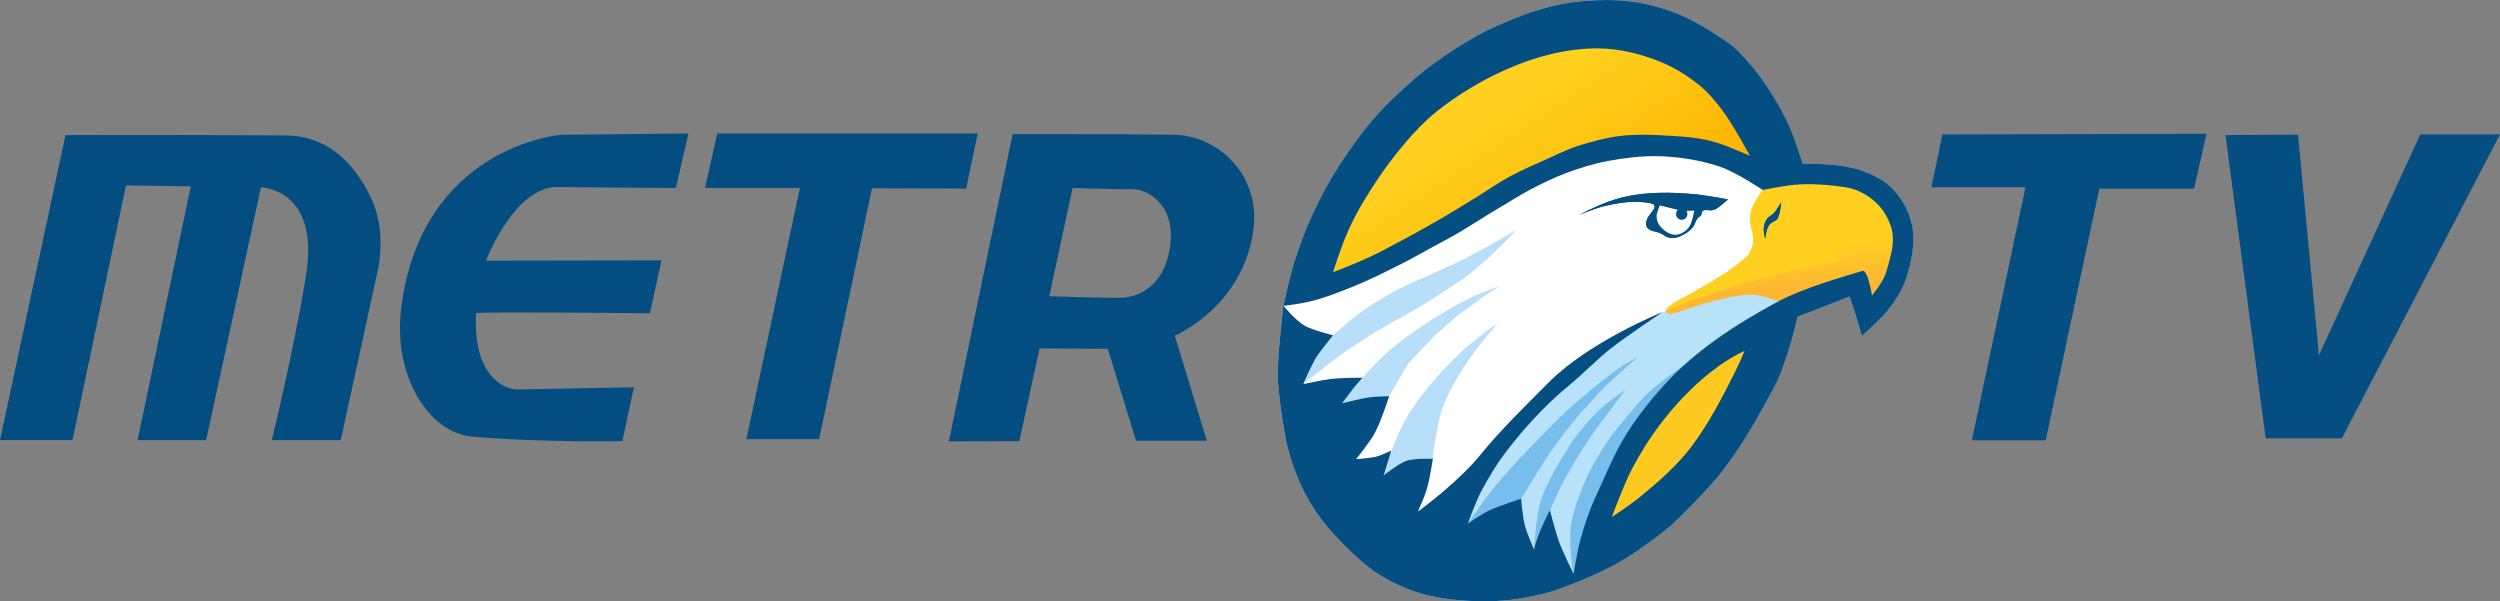 <?xml version="1.0" encoding="UTF-8" standalone="no"?>
<!-- Created with Inkscape (http://www.inkscape.org/) -->

<svg
   xmlns:dc="http://purl.org/dc/elements/1.1/"
   xmlns:cc="http://creativecommons.org/ns#"
   xmlns:rdf="http://www.w3.org/1999/02/22-rdf-syntax-ns#"
   xmlns:svg="http://www.w3.org/2000/svg"
   xmlns="http://www.w3.org/2000/svg"
   xmlns:xlink="http://www.w3.org/1999/xlink"
   xmlns:sodipodi="http://sodipodi.sourceforge.net/DTD/sodipodi-0.dtd"
   xmlns:inkscape="http://www.inkscape.org/namespaces/inkscape"
   id="svg5925"
   height="240.519"
   width="1000"
   version="1.1"
   inkscape:version="0.92.3 (2405546, 2018-03-11)"
   sodipodi:docname="MetroTV_2010.svg">
  <rect width="100%" height="100%" fill="#808080" stroke="none"/>
  <sodipodi:namedview
     pagecolor="#ffffff"
     bordercolor="#666666"
     borderopacity="1"
     objecttolerance="10"
     gridtolerance="10"
     guidetolerance="10"
     inkscape:pageopacity="0"
     inkscape:pageshadow="2"
     inkscape:window-width="1366"
     inkscape:window-height="705"
     id="namedview3045"
     showgrid="false"
     inkscape:zoom="0.25"
     inkscape:cx="1500.6971"
     inkscape:cy="470.4365"
     inkscape:window-x="-8"
     inkscape:window-y="-8"
     inkscape:window-maximized="1"
     inkscape:current-layer="svg5925" />
  <defs
     id="defs5929">
    <linearGradient
       inkscape:collect="always"
       id="linearGradient3829">
      <stop
         style="stop-color:#feb400;stop-opacity:1;"
         offset="0"
         id="stop3831" />
      <stop
         style="stop-color:#ffd01f;stop-opacity:1"
         offset="1"
         id="stop3833" />
    </linearGradient>
    <linearGradient
       inkscape:collect="always"
       id="linearGradient3819">
      <stop
         style="stop-color:#fec925;stop-opacity:1;"
         offset="0"
         id="stop3821" />
      <stop
         style="stop-color:#ffb800;stop-opacity:1"
         offset="1"
         id="stop3823" />
    </linearGradient>
    <linearGradient
       id="linearGradient3859"
       y2="365.721"
       gradientUnits="userSpaceOnUse"
       x2="1495.94"
       y1="89.216"
       x1="1304.228">
      <stop
         id="stop3855"
         stop-color="#fdb732"
         offset="0" />
      <stop
         id="stop3857"
         stop-color="#fdb732"
         stop-opacity="0"
         offset="1"
         style="stop-color:#ffd01f;stop-opacity:1" />
    </linearGradient>
    <linearGradient
       inkscape:collect="always"
       xlink:href="#linearGradient3819"
       id="linearGradient3825"
       x1="1240.988"
       y1="183.17"
       x2="1273.241"
       y2="225.197"
       gradientUnits="userSpaceOnUse" />
    <linearGradient
       inkscape:collect="always"
       xlink:href="#linearGradient3829"
       id="linearGradient3835"
       x1="1268.339"
       y1="277.896"
       x2="1197.052"
       y2="170.982"
       gradientUnits="userSpaceOnUse"
       gradientTransform="matrix(0.523,0,0,0.523,-19.938,-48.729)" />
    <filter
       id="filter7970"
       x="-0.25"
       width="1.5"
       y="-0.25"
       height="1.5"
       inkscape:menu="Non realistic 3D shaders"
       inkscape:menu-tooltip="Brushed aluminium shader"
       inkscape:label="Aluminium"
       style="color-interpolation-filters:sRGB">
      <feGaussianBlur
         id="feGaussianBlur7972"
         result="result8"
         stdDeviation="7" />
      <feComposite
         id="feComposite7974"
         in2="SourceGraphic"
         in="result8"
         operator="xor"
         result="result6" />
      <feDisplacementMap
         id="feDisplacementMap7976"
         in2="result6"
         result="result4"
         scale="75"
         yChannelSelector="A"
         xChannelSelector="A"
         in="result6" />
      <feComposite
         id="feComposite7978"
         in2="SourceGraphic"
         k1="1"
         in="result4"
         operator="arithmetic"
         result="result2"
         k2="0"
         k3="0"
         k4="0" />
    </filter>
    <filter
       id="filter7980"
       x="-0.25"
       width="1.5"
       y="-0.25"
       height="1.5"
       inkscape:menu="Non realistic 3D shaders"
       inkscape:menu-tooltip="Brushed aluminium shader"
       inkscape:label="Aluminium"
       style="color-interpolation-filters:sRGB">
      <feGaussianBlur
         id="feGaussianBlur7982"
         result="result8"
         stdDeviation="7" />
      <feComposite
         id="feComposite7984"
         in2="SourceGraphic"
         in="result8"
         operator="xor"
         result="result6" />
      <feDisplacementMap
         id="feDisplacementMap7986"
         in2="result6"
         result="result4"
         scale="75"
         yChannelSelector="A"
         xChannelSelector="A"
         in="result6" />
      <feComposite
         id="feComposite7988"
         in2="SourceGraphic"
         k1="1"
         in="result4"
         operator="arithmetic"
         result="result2"
         k2="0"
         k3="0"
         k4="0" />
    </filter>
    <filter
       id="filter7990"
       x="-0.25"
       width="1.5"
       y="-0.25"
       height="1.5"
       inkscape:menu="Non realistic 3D shaders"
       inkscape:menu-tooltip="Brushed aluminium shader"
       inkscape:label="Aluminium"
       style="color-interpolation-filters:sRGB">
      <feGaussianBlur
         id="feGaussianBlur7992"
         result="result8"
         stdDeviation="7" />
      <feComposite
         id="feComposite7994"
         in2="SourceGraphic"
         in="result8"
         operator="xor"
         result="result6" />
      <feDisplacementMap
         id="feDisplacementMap7996"
         in2="result6"
         result="result4"
         scale="75"
         yChannelSelector="A"
         xChannelSelector="A"
         in="result6" />
      <feComposite
         id="feComposite7998"
         in2="SourceGraphic"
         k1="1"
         in="result4"
         operator="arithmetic"
         result="result2"
         k2="0"
         k3="0"
         k4="0" />
    </filter>
    <filter
       id="filter8000"
       x="-0.25"
       width="1.5"
       y="-0.25"
       height="1.5"
       inkscape:menu="Non realistic 3D shaders"
       inkscape:menu-tooltip="Brushed aluminium shader"
       inkscape:label="Aluminium"
       style="color-interpolation-filters:sRGB">
      <feGaussianBlur
         id="feGaussianBlur8002"
         result="result8"
         stdDeviation="7" />
      <feComposite
         id="feComposite8004"
         in2="SourceGraphic"
         in="result8"
         operator="xor"
         result="result6" />
      <feDisplacementMap
         id="feDisplacementMap8006"
         in2="result6"
         result="result4"
         scale="75"
         yChannelSelector="A"
         xChannelSelector="A"
         in="result6" />
      <feComposite
         id="feComposite8008"
         in2="SourceGraphic"
         k1="1"
         in="result4"
         operator="arithmetic"
         result="result2"
         k2="0"
         k3="0"
         k4="0" />
    </filter>
    <filter
       id="filter8010"
       x="-0.25"
       width="1.5"
       y="-0.25"
       height="1.5"
       inkscape:menu="Non realistic 3D shaders"
       inkscape:menu-tooltip="Brushed aluminium shader"
       inkscape:label="Aluminium"
       style="color-interpolation-filters:sRGB">
      <feGaussianBlur
         id="feGaussianBlur8012"
         result="result8"
         stdDeviation="7" />
      <feComposite
         id="feComposite8014"
         in2="SourceGraphic"
         in="result8"
         operator="xor"
         result="result6" />
      <feDisplacementMap
         id="feDisplacementMap8016"
         in2="result6"
         result="result4"
         scale="75"
         yChannelSelector="A"
         xChannelSelector="A"
         in="result6" />
      <feComposite
         id="feComposite8018"
         in2="SourceGraphic"
         k1="1"
         in="result4"
         operator="arithmetic"
         result="result2"
         k2="0"
         k3="0"
         k4="0" />
    </filter>
    <filter
       id="filter8160"
       inkscape:label="Velvet Bumps"
       inkscape:menu="Bumps"
       inkscape:menu-tooltip="Gives Smooth Bumps velvet like"
       style="color-interpolation-filters:sRGB">
      <feGaussianBlur
         id="feGaussianBlur8162"
         stdDeviation="1"
         result="result3" />
      <feBlend
         id="feBlend8164"
         in2="result3"
         result="result5"
         mode="screen"
         in="SourceGraphic" />
      <feGaussianBlur
         id="feGaussianBlur8166"
         stdDeviation="1"
         result="result7" />
      <feConvolveMatrix
         id="feConvolveMatrix8168"
         order="3 3"
         kernelMatrix="2 0 0 1 1 -1 0 0 -2 "
         targetX="1"
         targetY="1"
         result="result8" />
      <feBlend
         id="feBlend8170"
         in2="result8"
         mode="darken"
         in="result7"
         result="result6" />
    </filter>
    <filter
       id="filter8184"
       inkscape:label="Velvet Bumps"
       inkscape:menu="Bumps"
       inkscape:menu-tooltip="Gives Smooth Bumps velvet like"
       style="color-interpolation-filters:sRGB">
      <feGaussianBlur
         id="feGaussianBlur8186"
         stdDeviation="1"
         result="result3" />
      <feBlend
         id="feBlend8188"
         in2="result3"
         result="result5"
         mode="screen"
         in="SourceGraphic" />
      <feGaussianBlur
         id="feGaussianBlur8190"
         stdDeviation="1"
         result="result7" />
      <feConvolveMatrix
         id="feConvolveMatrix8192"
         order="3 3"
         kernelMatrix="2 0 0 1 1 -1 0 0 -2 "
         targetX="1"
         targetY="1"
         result="result8" />
      <feBlend
         id="feBlend8194"
         in2="result8"
         mode="darken"
         in="result7"
         result="result6" />
    </filter>
    <filter
       id="filter8196"
       inkscape:label="Velvet Bumps"
       inkscape:menu="Bumps"
       inkscape:menu-tooltip="Gives Smooth Bumps velvet like"
       style="color-interpolation-filters:sRGB">
      <feGaussianBlur
         id="feGaussianBlur8198"
         stdDeviation="1"
         result="result3" />
      <feBlend
         id="feBlend8200"
         in2="result3"
         result="result5"
         mode="screen"
         in="SourceGraphic" />
      <feGaussianBlur
         id="feGaussianBlur8202"
         stdDeviation="1"
         result="result7" />
      <feConvolveMatrix
         id="feConvolveMatrix8204"
         order="3 3"
         kernelMatrix="2 0 0 1 1 -1 0 0 -2 "
         targetX="1"
         targetY="1"
         result="result8" />
      <feBlend
         id="feBlend8206"
         in2="result8"
         mode="darken"
         in="result7"
         result="result6" />
    </filter>
    <filter
       id="filter8208"
       inkscape:label="Velvet Bumps"
       inkscape:menu="Bumps"
       inkscape:menu-tooltip="Gives Smooth Bumps velvet like"
       style="color-interpolation-filters:sRGB">
      <feGaussianBlur
         id="feGaussianBlur8210"
         stdDeviation="1"
         result="result3" />
      <feBlend
         id="feBlend8212"
         in2="result3"
         result="result5"
         mode="screen"
         in="SourceGraphic" />
      <feGaussianBlur
         id="feGaussianBlur8214"
         stdDeviation="1"
         result="result7" />
      <feConvolveMatrix
         id="feConvolveMatrix8216"
         order="3 3"
         kernelMatrix="2 0 0 1 1 -1 0 0 -2 "
         targetX="1"
         targetY="1"
         result="result8" />
      <feBlend
         id="feBlend8218"
         in2="result8"
         mode="darken"
         in="result7"
         result="result6" />
    </filter>
    <filter
       id="filter8220"
       inkscape:label="Velvet Bumps"
       inkscape:menu="Bumps"
       inkscape:menu-tooltip="Gives Smooth Bumps velvet like"
       style="color-interpolation-filters:sRGB">
      <feGaussianBlur
         id="feGaussianBlur8222"
         stdDeviation="1"
         result="result3" />
      <feBlend
         id="feBlend8224"
         in2="result3"
         result="result5"
         mode="screen"
         in="SourceGraphic" />
      <feGaussianBlur
         id="feGaussianBlur8226"
         stdDeviation="1"
         result="result7" />
      <feConvolveMatrix
         id="feConvolveMatrix8228"
         order="3 3"
         kernelMatrix="2 0 0 1 1 -1 0 0 -2 "
         targetX="1"
         targetY="1"
         result="result8" />
      <feBlend
         id="feBlend8230"
         in2="result8"
         mode="darken"
         in="result7"
         result="result6" />
    </filter>
    <filter
       id="filter8232"
       inkscape:label="Velvet Bumps"
       inkscape:menu="Bumps"
       inkscape:menu-tooltip="Gives Smooth Bumps velvet like"
       style="color-interpolation-filters:sRGB">
      <feGaussianBlur
         id="feGaussianBlur8234"
         stdDeviation="1"
         result="result3" />
      <feBlend
         id="feBlend8236"
         in2="result3"
         result="result5"
         mode="screen"
         in="SourceGraphic" />
      <feGaussianBlur
         id="feGaussianBlur8238"
         stdDeviation="1"
         result="result7" />
      <feConvolveMatrix
         id="feConvolveMatrix8240"
         order="3 3"
         kernelMatrix="2 0 0 1 1 -1 0 0 -2 "
         targetX="1"
         targetY="1"
         result="result8" />
      <feBlend
         id="feBlend8242"
         in2="result8"
         mode="darken"
         in="result7"
         result="result6" />
    </filter>
    <filter
       id="filter8244"
       inkscape:label="Velvet Bumps"
       inkscape:menu="Bumps"
       inkscape:menu-tooltip="Gives Smooth Bumps velvet like"
       style="color-interpolation-filters:sRGB">
      <feGaussianBlur
         id="feGaussianBlur8246"
         stdDeviation="1"
         result="result3" />
      <feBlend
         id="feBlend8248"
         in2="result3"
         result="result5"
         mode="screen"
         in="SourceGraphic" />
      <feGaussianBlur
         id="feGaussianBlur8250"
         stdDeviation="1"
         result="result7" />
      <feConvolveMatrix
         id="feConvolveMatrix8252"
         order="3 3"
         kernelMatrix="2 0 0 1 1 -1 0 0 -2 "
         targetX="1"
         targetY="1"
         result="result8" />
      <feBlend
         id="feBlend8254"
         in2="result8"
         mode="darken"
         in="result7"
         result="result6" />
    </filter>
    <linearGradient
       inkscape:collect="always"
       xlink:href="#linearGradient3859"
       id="linearGradient3102"
       gradientUnits="userSpaceOnUse"
       x1="1366.807"
       y1="317.258"
       x2="1363.882"
       y2="286.354"
       gradientTransform="matrix(0.523,0,0,0.523,-19.938,-48.729)" />
  </defs>
  <path
     id="path5935"
     d="M 0,176.039 H 29 L 50.388,74.176 76.314,74.538 55.038,176.046 H 82.466 L 104.382,74.925 c 0,0 23.599,0.464 18.071,34.989 -4.627,28.897 -13.713,66.133 -13.713,66.133 h 27.555 l 14.739,-67.544 c 0,0 3.943,-15.42 -2.56,-29.223 -7.425,-15.75 -18.861,-25.021 -34.355,-25.121 -42.157,-0.267 -87.922,-0.126 -87.922,-0.126 z"
     inkscape:connector-curvature="0"
     style="fill:#044d80;stroke-width:0.51" />
  <path
     id="path6445"
     d="m 248.954,176.431 4.614,-21.531 -47.036,0.897 c 0,0 -17.535,-0.505 -16.149,-30.503 0.031,-0.669 69.594,0 69.594,0 l 4.614,-21.147 -70.232,0.128 c 0,0 11.407,-29.734 28.709,-29.478 17.302,0.256 47.293,0.384 47.293,0.384 l 4.998,-21.788 -51.009,0.513 c 0,0 -56.265,4.536 -63.952,70.107 -3.1,26.433 11.166,49.1 28.453,50.625 28.203,2.488 60.109,1.794 60.109,1.794 z"
     inkscape:connector-curvature="0"
     style="fill:#044d80;stroke-width:0.51" />
  <path
     id="path6447"
     d="M 327.647,175.663 H 298.553 L 319.956,75.18 H 282.019 l 4.87,-21.788 h 104.195 l -4.614,22.044 -37.68,-0.128 z"
     inkscape:connector-curvature="0"
     style="fill:#044d80;stroke-width:0.51" />
  <path
     id="path6449"
     d="m 405.058,53.647 -25.505,122.91 28.196,-0.128 8.074,-37.039 27.299,0.128 11.279,36.783 h 28.325 l -12.817,-42.038 c 0,0 26.987,-11.267 31.4,-41.91 3.163,-21.964 -13.712,-38.324 -32.174,-38.452 -7.198,-0.05 -21.328,-0.223 -21.328,-0.223 l -17.616,0.002 -1.179,21.526 c 0,0 15.123,0.492 24.396,0.492 4.985,0 17.592,5.783 14.442,24.084 -2.618,15.207 -12.878,19.335 -20.173,19.335 -9.328,0 -27.978,-0.623 -27.978,-0.623 l 9.339,-43.283 1.195,-21.555 z"
     inkscape:connector-curvature="0"
     style="fill:#044d80;stroke-width:0.51"
     sodipodi:nodetypes="ccccccccsscccssscccc" />
  <path
     style="fill:#ffd01f;stroke-width:0.51"
     inkscape:connector-curvature="0"
     d="m 666.278,124.778 c -0.745,-1.538 4.356,-4.278 4.356,-4.278 0,0 12.461,-6.755 19.895,-11.597 2.828,-1.842 8.174,-6.297 8.174,-6.297 0,0 3.833,-3.827 2.083,-10.008 -0.687,-2.428 -1.071,-4.902 -0.643,-7.295 0.654,-3.657 5.118,-9.671 5.118,-9.671 0,0 9.684,-1.583 14.461,-1.864 5.033,-0.296 10.432,-0.737 15.416,0.022 3.301,0.503 6.33,1.567 9.319,3.054 2.762,1.374 5.38,3.209 7.434,5.511 2.103,2.357 3.944,5.147 4.742,8.202 0.821,3.142 0.803,6.663 0.224,9.858 -0.589,3.246 -1.871,7.647 -3.418,11.628 -1.881,4.842 -4.88,8.248 -4.88,8.248 0,0 -0.721,-4.85 -1.32,-7.083 -0.512,-1.911 -1.884,-4.836 -1.884,-4.836 0,0 -9.509,2.498 -16.683,5.163 -5.449,2.024 -17.152,7.012 -17.152,7.012 0,0 -7.177,-2.502 -11.151,-2.563 -8.362,-0.13 -24.48,5.639 -24.48,5.639 l -4.486,1.282 c 0,0 -4.381,1.41 -5.127,-0.128 z"
     id="path3091" />
  <path
     id="path6453"
     d="m 665.023,124.81 c 0,0 -29.331,11.82 -45.543,28.154 -9.414,9.485 -19.172,18.913 -27.596,29.288 -7.464,9.192 -21.678,20.344 -24.713,22.307 0,0 2.029,-5.571 3.08,-9.165 1.164,-3.981 2.923,-12.01 2.923,-12.01 0,0 -7.767,-0.25 -11.129,1.142 -3.071,1.272 -8.57,5.617 -8.57,5.617 l 3.043,-9.877 c 0,0 -4.554,2.149 -6.719,2.562 -2.534,0.484 -7.375,0.832 -7.375,0.832 0,0 5.296,-6.485 7.317,-10.143 2.722,-4.929 5.913,-15.032 5.913,-15.032 0,0 -5.664,0.062 -8.624,0.541 -3.106,0.503 -10.216,2.278 -10.216,2.278 0,0 3.003,-4.018 4.445,-5.873 1.249,-1.606 3.779,-4.359 3.779,-4.359 0,0 -8.511,-0.007 -12.692,0.512 -3.723,0.463 -11.039,2.061 -11.039,2.061 0,0 3.155,-7.697 5.611,-11.364 1.941,-2.897 6.306,-8.148 6.306,-8.148 0,0 -8.658,-2.216 -11.444,-3.895 -3.878,-2.337 -8.435,-7.975 -8.435,-7.975 0,0 -2.198,17.766 -2.279,27.763 -0.047,5.81 2.567,24.093 4.344,30.375 4.733,16.732 11.504,26.7 21.147,36.527 10.403,10.601 16.287,14.508 26.274,18.584 9.774,3.989 21.49,5.113 32.426,4.998 8.029,-0.084 14.792,-1.156 23.598,-3.4 4.438,-1.131 18.544,-6.465 27.54,-11.467 6.423,-3.571 13.036,-8.353 19.041,-12.978 3.58,-2.757 7.138,-6.385 10.482,-9.808 4.952,-5.07 9.93,-10.173 14.158,-15.86 7.187,-9.668 13.262,-20.16 18.884,-30.814 6.01,-11.39 10.065,-30.121 10.065,-30.121 l -20.146,11.355 -4.411,10.425 c -4.84,11.76 -14.191,25.513 -17.821,30.711 -6.074,7.654 -12.792,13.066 -20.339,19.208 -3.887,3.162 -11.58,9.044 -11.58,9.044 0,0 4.431,-11.512 8.762,-19.383 3.668,-6.666 6.737,-12.748 11.232,-18.553 5.717,-7.384 12.153,-13.211 19.534,-20.012 4.026,-3.709 15.327,-9.21 15.327,-9.21 l 18.84,-12.688 21.403,-8.33 c 0,0 1.479,4.261 2.338,7.04 0.765,2.475 2.532,8.724 2.532,8.724 0,0 7.56,-6.553 10.593,-10.489 2.906,-3.773 5.678,-7.846 7.13,-12.381 2.293,-7.165 4.049,-15.176 2.182,-22.465 -1.776,-6.937 -6.389,-13.949 -12.611,-17.494 -5.921,-3.375 -10.449,-4.31 -13.285,-4.894 -6.136,-1.262 -17.631,-1.22 -17.631,-1.22 0,0 -3.107,-9.871 -5.185,-14.575 -3.457,-7.826 -8.253,-15.47 -13.414,-22.293 -2.926,-3.869 -10.194,-11.634 -9.886,-10.192 2.136,10.011 7.829,44.126 7.829,44.126 0,0 -8.876,-3.88 -13.18,-5.283 -7.454,-2.43 -15.13,-2.681 -22.956,-3.141 -5.533,-0.325 -11.112,-0.337 -16.613,0.34 -5.089,0.627 -10.548,2.108 -15.457,3.587 -4.075,1.227 -7.579,2.898 -11.452,4.661 -5.498,2.504 -11.604,5.099 -16.925,7.962 -4.798,2.581 -8.942,5.584 -13.441,8.33 -5.331,3.254 -10.634,6.557 -16.057,9.654 -4.152,2.371 -8.507,4.869 -12.742,7.087 -4.551,2.384 -9.418,5.084 -14.007,7.217 -4.866,2.262 -14.361,5.949 -14.361,5.949 0,0 2.931,-9.1 4.686,-13.394 2.205,-5.396 4.87,-10.649 7.915,-15.633 5.109,-8.366 11.255,-17.044 17.625,-24.495 3.45,-4.035 6.779,-7.236 10.929,-10.547 8.12,-6.478 17.108,-12.008 26.552,-16.334 7.938,-3.636 16.255,-6.445 24.858,-7.94 6.112,-1.062 12.417,-1.514 18.589,-0.891 7.145,0.721 14.143,2.688 20.748,5.507 5.044,2.152 9.776,5.124 14.09,8.51 3.672,2.881 6.507,6.32 9.37,10.007 4.622,5.954 12.452,20.649 12.452,20.649 0,0 -5.511,-42.575 -5.813,-43.881 -0.301,-1.303 -14.046,-10.381 -20.854,-13.477 -5.638,-2.564 -11.6,-4.541 -17.684,-5.703 -5.934,-1.134 -12.047,-1.398 -18.084,-1.187 -6.064,0.211 -12.145,1.006 -18.036,2.454 -7.865,1.934 -15.476,4.912 -22.85,8.263 -5.27,2.394 -10.318,5.291 -15.191,8.415 -5.832,3.739 -11.505,7.779 -16.741,12.316 -5.944,5.15 -11.78,10.613 -16.894,16.588 -4.818,5.63 -9.205,11.873 -13.251,18.081 -3.921,6.016 -7.22,12.239 -10.291,18.73 -3.034,6.413 -5.485,13.105 -7.64,19.864 -1.803,5.654 -4.382,17.589 -4.382,17.589 0,0 6.744,-0.861 10.037,-1.628 6.198,-1.443 12.16,-3.804 18.058,-6.192 6.331,-2.563 12.449,-5.635 18.549,-8.709 4.586,-2.31 9.054,-4.85 13.562,-7.309 3.484,-1.9 7.041,-3.738 10.424,-5.751 5.105,-3.038 10.064,-6.321 15.191,-9.323 4.563,-2.671 8.905,-5.555 13.609,-7.969 4.504,-2.311 9.063,-4.558 13.81,-6.314 5.459,-2.019 10.901,-3.727 16.782,-4.822 6.24,-1.162 13.186,-2.008 19.532,-1.876 8.552,0.177 17.203,1.521 25.303,4.27 6.026,2.045 16.922,9.228 16.922,9.228 0,0 8.524,-1.678 13.036,-2.079 4.284,-0.381 8.622,-0.258 12.903,0.153 4.001,0.384 8.764,0.804 11.864,2.155 7.125,3.107 11.076,7.909 13.267,13.849 2.229,6.043 0.104,12.507 -1.65,18.612 -1.22,4.246 -5.731,9.507 -5.731,9.507 0,0 -1.676,-10.438 -3.845,-9.796 -6.326,1.872 -23.484,6.68 -34.092,12.432 -16.803,9.111 -32.84,19.456 -45.627,33.663 -5.826,6.473 -11.851,14.179 -16.246,21.759 -4.332,7.47 -7.423,15.392 -11.043,23.174 -2.376,5.108 -4.094,10.56 -5.724,16.24 -1.361,4.744 -2.788,13.95 -2.788,13.95 0,0 -4.044,-8.173 -5.737,-12.681 -1.596,-4.25 -3.752,-12.867 -3.752,-12.867 -2.37,4.757 -5.015,10.264 -6.36,15.704 0,0 -2.842,-6.415 -3.687,-9.75 -0.864,-3.415 -1.44,-10.5 -1.44,-10.5 0,0 -8.371,2.611 -12.429,4.493 -3.034,1.407 -8.847,5.376 -8.847,5.376 0,0 3.153,-8.762 5.242,-12.695 2.995,-5.637 6.04,-10.738 9.753,-15.629 7.35,-9.683 15.82,-18.936 25.189,-26.682 6.762,-5.591 11.351,-10.65 17.618,-15.484 6.26,-4.829 20.037,-14.067 20.037,-14.067 z"
     inkscape:connector-curvature="0"
     style="fill:#054e81;stroke-width:0.51"
     sodipodi:nodetypes="csscccsccscccscccscccccscscsscccscccccccccscccccccscscccccsssscssccccsscccsssccccccscccccccccscccssccssscssccsccccscccscccccccscccc" />
  <path
     id="path3465"
     d="m 665.023,124.81 c 0,0 -29.331,11.82 -45.543,28.154 -9.414,9.485 -19.172,18.913 -27.596,29.288 -7.464,9.192 -21.678,-84.62 -24.713,-82.656 0,0 2.552,99.48 3.603,95.886 1.164,-3.981 2.367,-11.966 2.367,-11.966 0,0 -7.735,-91.277 -11.096,-89.885 -3.071,1.272 -8.57,63.689 -8.57,63.689 l 3.043,-44.143 c 0,0 -4.554,69.239 -6.719,69.653 -2.534,0.484 29.416,0.832 29.416,0.832 0,0 -6.968,-6.485 -4.947,-10.143 2.722,-4.929 -3.104,-15.032 -3.104,-15.032 0,0 -28.762,-45.3 -31.722,-44.821 -3.106,0.503 -26.029,8.688 -26.029,8.688 0,0 26.404,34.934 27.846,33.08 1.249,-1.606 -18.584,3.216 -18.584,3.216 0,0 13.853,-0.007 9.672,0.512 -3.723,0.463 46.313,-5.514 46.313,-5.514 0,0 7.122,-7.697 9.579,-11.364 1.941,-2.897 21.094,-8.148 21.094,-8.148 0,0 -24.529,-2.216 -27.315,-3.895 -3.878,-2.337 -68.672,-7.975 -68.672,-7.975 0,0 -2.198,17.766 -2.279,27.763 -0.047,5.81 2.567,24.093 4.344,30.375 4.733,16.732 11.504,26.7 21.147,36.527 10.403,10.601 16.287,14.508 26.274,18.584 9.774,3.989 21.49,5.113 32.426,4.998 8.029,-0.084 14.792,-1.156 23.598,-3.4 4.438,-1.131 18.544,-6.465 27.54,-11.467 6.423,-3.571 13.036,-8.353 19.041,-12.978 3.58,-2.757 7.138,-6.385 10.482,-9.808 4.952,-5.07 9.93,-10.173 14.158,-15.86 7.187,-9.668 13.262,-20.16 18.884,-30.814 6.01,-11.39 2.796,-31.013 2.796,-31.013 l -12.877,12.248 -72.921,-51.158 c -4.84,11.76 -27.199,42.729 -30.829,47.927 -6.074,7.654 -11.683,-2.056 -19.23,4.086 -3.887,3.162 68.829,68.532 68.829,68.532 0,0 4.431,-11.512 8.762,-19.383 3.668,-6.666 6.737,-12.748 11.232,-18.553 5.717,-7.384 12.153,-13.211 19.534,-20.012 4.026,-3.709 15.327,-9.21 15.327,-9.21 l 18.84,-12.688 21.403,-8.33 c 0,0 1.479,4.261 2.338,7.04 0.765,2.475 2.532,8.724 2.532,8.724 0,0 7.56,-6.553 10.593,-10.489 2.906,-3.773 5.678,-7.846 7.13,-12.381 2.293,-7.165 4.049,-15.176 2.182,-22.465 -1.776,-6.937 -6.389,-13.949 -12.611,-17.494 -5.921,-3.375 -10.449,-4.31 -13.285,-4.894 -6.136,-1.262 -17.631,-1.22 -17.631,-1.22 0,0 -3.107,-9.871 -5.185,-14.575 -3.457,-7.826 -8.253,-15.47 -13.414,-22.293 -2.926,-3.869 -10.194,-11.634 -9.886,-10.192 2.136,10.011 7.829,44.126 7.829,44.126 0,0 -8.876,-3.88 -13.18,-5.283 -7.454,-2.43 -15.13,-2.681 -22.956,-3.141 -5.533,-0.325 -11.112,-0.337 -16.613,0.34 -5.089,0.627 -10.548,2.108 -15.457,3.587 -4.075,1.227 -7.579,2.898 -11.452,4.661 -5.498,2.504 -11.604,5.099 -16.925,7.962 -4.798,2.581 -8.942,5.584 -13.441,8.33 -5.331,3.254 -10.634,6.557 -16.057,9.654 -4.152,2.371 -8.507,4.869 -12.742,7.087 -4.551,2.384 -9.418,5.084 -14.007,7.217 -4.866,2.262 -14.361,5.949 -14.361,5.949 0,0 15.555,34.905 17.31,30.611 2.205,-5.396 4.871,1.976 7.915,-3.008 5.109,-8.366 10.208,46.391 16.578,38.941 3.45,-4.035 9.719,8.412 13.869,5.101 8.12,-6.478 38.551,-54.491 47.996,-58.818 7.938,-3.636 -18.305,-12.694 -9.702,-14.189 6.112,-1.062 -1.101,6.01 5.072,6.633 7.145,0.721 38.883,-35.187 45.488,-32.369 5.044,2.152 9.776,5.124 14.09,8.51 3.672,2.881 6.507,6.32 9.37,10.007 4.622,5.954 -0.172,-35.981 -0.172,-35.981 0,0 -5.511,-42.575 -5.813,-43.881 -0.301,-1.303 -14.046,-10.381 -20.854,-13.477 -5.638,-2.564 -11.6,-4.541 -17.684,-5.703 -5.934,-1.134 -12.047,-1.398 -18.084,-1.187 -6.064,0.211 -12.145,1.006 -18.036,2.454 -7.865,1.934 -15.476,4.912 -22.85,8.263 -5.27,2.394 -10.318,5.291 -15.191,8.415 -5.832,3.739 -11.505,7.779 -16.741,12.316 -5.944,5.15 -11.78,10.613 -16.894,16.588 -4.818,5.63 -9.205,11.873 -13.251,18.081 -3.921,6.016 -7.22,12.239 -10.291,18.73 -3.034,6.413 -5.485,13.105 -7.64,19.864 -1.803,5.654 -4.382,17.589 -4.382,17.589 0,0 78.523,-0.861 81.817,-1.628 6.198,-1.443 -60.512,-1.718 -54.614,-4.106 6.331,-2.563 13.342,-7.721 19.442,-10.795 4.586,-2.31 9.054,-4.85 13.562,-7.309 3.484,-1.9 7.041,-3.738 10.424,-5.751 5.105,-3.038 10.064,-6.321 15.191,-9.323 4.563,-2.671 8.905,-5.555 13.609,-7.969 4.504,-2.311 9.063,-4.558 13.81,-6.314 5.459,-2.019 10.901,-3.727 16.782,-4.822 6.24,-1.162 13.186,-2.008 19.532,-1.876 8.552,0.177 17.203,1.521 25.303,4.27 6.026,2.045 19.728,-1.867 19.728,-1.867 0,0 -82.292,20.599 -77.78,20.197 4.284,-0.381 8.622,-0.258 12.903,0.153 4.001,0.384 8.764,0.804 11.864,2.155 7.125,3.107 -20.678,5.614 -18.487,11.553 2.229,6.043 9.495,52.676 7.741,58.782 -1.22,4.246 84.75,-51.154 84.75,-51.154 0,0 18.219,1.167 16.049,1.809 -6.326,1.872 -23.484,6.68 -34.092,12.432 -16.803,9.111 -32.84,19.456 -45.627,33.663 -5.826,6.473 -11.851,14.179 -16.246,21.759 -4.332,7.47 -7.423,15.392 -11.043,23.174 -2.376,5.108 -4.094,-32.003 -5.724,-26.323 -1.361,4.744 -2.788,-10.217 -2.788,-10.217 0,0 -4.044,16.715 -5.737,12.208 -1.596,-4.25 -3.752,-13.227 -3.752,-13.227 -2.37,4.757 -5.015,0.164 -6.36,5.604 0,0 -2.842,-7.857 -3.687,-11.192 -0.864,-3.415 -1.44,11.863 -1.44,11.863 0,0 -8.371,-8.21 -12.429,-6.328 -3.034,1.407 -8.847,13.311 -8.847,13.311 0,0 3.153,25.504 5.242,21.572 2.995,-5.637 6.04,-10.738 9.753,-15.629 7.35,-9.683 15.82,-18.936 25.189,-26.682 6.762,-5.591 11.351,-10.65 17.618,-15.484 6.26,-4.829 20.037,-14.067 20.037,-14.067 z"
     inkscape:connector-curvature="0"
     style="fill:#ffffff;fill-opacity:1;stroke-width:0.51"
     sodipodi:nodetypes="csscccsccscccscccscccccscscsscccscccccccccscccccccscscccccsssscssccccsscccsssccccccscccccccccscccssccssscssccsccccscccscccccccscccc" />
  <path
     id="path6455"
     d="m 648.185,210.685 c 0,0 19.983,-12.245 34.476,-31.144 13.81,-18.009 16.594,-42.742 16.594,-42.742 0,0 -22.649,11.746 -36.136,28.18 -13.074,15.93 -18.542,41.829 -18.542,41.829 z"
     inkscape:connector-curvature="0"
     style="fill:#feca22;stroke-width:0.51"
     sodipodi:nodetypes="cscscc" />
  <path
     id="path6473"
     d="m 666.278,124.778 c -0.745,-1.538 4.356,-4.278 4.356,-4.278 0,0 12.461,-6.755 19.895,-11.597 2.828,-1.842 8.174,-6.297 8.174,-6.297 0,0 3.833,-3.827 2.083,-10.008 -0.687,-2.428 -1.071,-4.902 -0.643,-7.295 0.654,-3.657 5.118,-9.671 5.118,-9.671 0,0 9.684,-1.583 14.461,-1.864 5.033,-0.296 10.432,-0.737 15.416,0.022 3.301,0.503 6.33,1.567 9.319,3.054 2.762,1.374 5.38,3.209 7.434,5.511 2.103,2.357 3.944,5.147 4.742,8.202 0.821,3.142 0.803,6.663 0.224,9.858 -0.589,3.246 -1.871,7.647 -3.418,11.628 -1.881,4.842 -4.88,8.248 -4.88,8.248 0,0 -0.721,-4.85 -1.32,-7.083 -0.512,-1.911 -1.884,-4.836 -1.884,-4.836 0,0 -9.509,2.498 -16.683,5.163 -5.449,2.024 -17.152,7.012 -17.152,7.012 0,0 -7.177,-2.502 -11.151,-2.563 -8.362,-0.13 -24.48,5.639 -24.48,5.639 l -4.486,1.282 c 0,0 -4.381,1.41 -5.127,-0.128 z"
     inkscape:connector-curvature="0"
     style="fill:#ffd01f;stroke-width:0.51" />
  <path
     id="path3835"
     d="m 666.383,124.815 c -0.222,-1.243 15.217,-6.205 22.885,-8.828 6.457,-2.209 13.008,-4.167 19.632,-5.808 10.696,-2.65 35.982,-6.867 26.253,-7.667 -11.415,-0.939 -18.613,-28.466 -18.613,-28.466 0,0 15.904,-1.846 23.841,1.052 12.624,4.608 15.686,10.729 16.612,18.47 1.526,12.759 -8.364,26.834 -8.364,26.834 0,0 -0.332,-4.035 -0.963,-6.111 -0.569,-1.874 -2.289,-5.97 -2.289,-5.97 0,0 -9.76,2.251 -13.304,3.551 -7.647,2.805 -20.4,8.596 -20.4,8.596 0,0 -7.713,-2.328 -11.71,-2.357 -10.645,-0.077 -30.21,7.635 -30.21,7.635 0,0 -3.177,0.144 -3.369,-0.929 z"
     style="fill:url(#linearGradient3102);stroke-width:0.51"
     inkscape:connector-curvature="0" />
  <path
     id="path3065"
     d="m 706.072,95.542 c 0,0 0.352,-3.558 1.345,-5.164 0.822,-1.329 1.649,-1.416 3.069,-2.387 1.537,-1.05 1.975,-7.086 1.975,-7.086 0,0 -1.844,3.256 -2.861,4.308 -0.975,1.009 -2.128,1.343 -2.9,2.515 -1.683,2.7 -1.297,4.729 -0.628,7.814 z"
     inkscape:connector-curvature="0"
     style="fill:#054e81;stroke-width:0.51" />
  <path
     d="m 672.972,54.886 c -12.083,-1.327 -24.78,-1.219 -36.476,2.091 -14.216,4.023 -27.077,10.91 -37.173,16.844 -10.288,6.047 -19.833,12.527 -30.203,18.354 -6.28,3.529 -12.682,6.854 -19.167,9.99 -5.49,2.655 -16.891,6.97 -16.891,6.97 0,0 5.652,-18.848 11.083,-27.647 5.785,-9.373 12.076,-20.572 19.515,-28.694 6.212,-6.783 13.653,-10.857 21.259,-16.029 5.787,-3.935 12.146,-7.022 18.586,-9.758 5.894,-2.504 11.967,-4.739 18.238,-6.041 6.357,-1.32 12.914,-2.043 19.399,-1.742 5.978,0.277 12.021,1.241 17.657,3.253 7.786,2.779 15.416,6.62 21.723,11.965 5.531,4.688 9.463,9.838 13.591,15.799 2.473,3.57 6.854,12.662 6.854,12.662 0,0 -18.34,-6.955 -27.996,-8.015 z"
     id="path3827"
     style="fill:url(#linearGradient3835);fill-opacity:1;stroke-width:0.51"
     inkscape:connector-curvature="0"
     sodipodi:nodetypes="cscscccsscsssssccc" />
  <path
     id="path3865"
     d="m 587.162,209.5 c 0,0 3.724,-10.827 8.248,-18.47 4.299,-7.264 10.488,-15.124 16.147,-21.723 4.171,-4.863 8.756,-9.142 13.475,-13.475 4.47,-4.104 9.219,-8.383 13.94,-12.197 4.277,-3.456 8.691,-6.973 13.127,-10.222 4.013,-2.939 7.978,-5.202 12.063,-8.026 0.318,-0.22 0.879,-0.651 1.271,-0.717 0.333,-0.056 0.504,-0.122 0.799,0.02 0.122,0.059 0.068,0.096 0.531,0.414 0.11,0.076 0.24,0.125 0.483,0.19 0.627,0.167 0.382,0.11 0.602,0.13 0.309,0.029 0.41,0.075 0.673,0.046 1.513,-0.166 2.926,-0.69 4.297,-1.144 3.658,-1.211 7.103,-2.523 11.342,-3.575 3.83,-0.951 7.264,-1.73 11.268,-2.439 3.274,-0.58 4.82,-0.53 7.202,-0.232 1.911,0.239 3.758,0.933 5.634,1.444 1.099,0.299 3.398,0.96 3.398,0.96 0,0 -13.268,7.197 -19.487,11.42 -5.344,3.629 -10.229,7.891 -15.334,11.849 -4.536,3.517 -9.269,6.796 -13.591,10.571 -3.877,3.386 -7.56,7.006 -11.036,10.803 -2.805,3.065 -5.441,6.292 -7.899,9.641 -2.3,3.134 -4.198,5.986 -6.041,9.409 -1.759,3.268 -3.439,7.104 -4.763,10.571 -1.66,4.347 -3.475,8.686 -4.414,13.243 -0.738,3.578 -0.995,7.267 -0.929,10.919 0.075,4.173 1.51,12.43 1.51,12.43 0,0 -4.439,-8.845 -6.157,-13.475 -1.598,-4.309 -3.833,-13.243 -3.833,-13.243 0,0 5.738,-15.202 9.874,-22.072 3.43,-5.696 8.667,-10.283 12.546,-15.682 2.729,-3.799 8.364,-11.268 8.364,-11.268 0,0 -10.602,9.228 -15.334,14.405 -3.982,4.357 -7.997,8.812 -10.919,13.94 -3.442,6.04 -6.806,12.242 -8.548,18.951 -1.443,5.56 -2.088,16.941 -2.088,16.941 0,0 -3.102,-7.254 -4.001,-11.033 -0.73,-3.07 -1.474,-9.274 -1.474,-9.274 0,0 7.653,-12.328 11.697,-18.141 4.131,-5.938 8.492,-11.738 13.243,-17.192 4.172,-4.79 9.089,-10.275 13.708,-14.637 3.631,-3.429 4.879,-4.414 4.879,-4.414 0,0 -3.493,2.585 -8.48,6.389 -4.979,3.798 -9.985,8.353 -14.637,12.546 -4.049,3.649 -7.656,7.753 -11.5,11.616 -3.188,3.204 -5.642,6.673 -8.712,9.99 -2.383,2.575 -5.317,4.729 -7.551,7.435 -2.924,3.541 -6.8,6.559 -9.409,10.338 -1.434,2.077 -4.17,6.035 -4.17,6.035 z"
     inkscape:connector-curvature="0"
     style="fill:#b8e2fa;stroke-width:0.51"
     sodipodi:nodetypes="cccccscsscccccccsscccscsccscccccscscscscscccccsccccc" />
  <path
     id="path3867"
     d="m 587.11,209.5 c 0,0 7.419,-4.704 11.204,-6.393 3.243,-1.448 10.061,-3.482 10.061,-3.482 0,0 6.789,-11.188 10.4,-16.61 3.163,-4.751 6.666,-9.419 10.223,-13.882 2.173,-2.726 4.338,-5.137 6.714,-7.687 2.202,-2.364 4.253,-4.887 6.583,-7.124 1.937,-1.86 2.316,-2.103 4.284,-3.93 3.098,-2.818 8.61,-7.686 8.61,-7.686 0,0 -5.617,2.972 -10.221,6.445 -5.466,4.123 -12.935,10.329 -18.006,14.929 -3.752,3.403 -7.249,7.079 -10.803,10.687 -2.825,2.868 -5.635,5.753 -8.364,8.712 -3.366,3.65 -6.708,7.328 -9.874,11.152 -1.655,1.999 -3.238,4.057 -4.763,6.157 -1.981,2.729 -6.048,8.713 -6.048,8.713 z"
     inkscape:connector-curvature="0"
     style="fill:#77beec;stroke-width:0.51"
     sodipodi:nodetypes="ccccscsccscccsscc" />
  <path
     id="path3869"
     d="m 613.569,219.828 c 0,0 3.983,-10.033 6.134,-14.899 1.834,-4.15 3.483,-8.295 5.666,-12.272 3.419,-6.229 7.083,-12.333 11.036,-18.238 1.633,-2.439 3.565,-4.674 5.316,-7.029 2.196,-2.952 3.191,-4.335 4.787,-6.497 1.233,-1.67 3.887,-5.205 3.887,-5.205 0,0 -8.17,5.686 -11.667,9.206 -2.745,2.763 -5.477,6.012 -7.899,9.061 -2.092,2.633 -3.772,5.526 -5.576,8.364 -2.01,3.161 -3.917,6.632 -5.576,9.99 -1.414,2.863 -2.861,5.985 -3.717,9.061 -1.658,5.956 -2.391,18.459 -2.391,18.459 z"
     inkscape:connector-curvature="0"
     style="fill:#77beec;stroke-width:0.51" />
  <path
     id="path3871"
     d="m 629.622,231.316 c 0,0 -0.819,-4.215 -1.268,-9.135 -0.357,-3.917 -0.426,-8.286 -0.049,-11.285 0.763,-6.065 3.012,-11.907 5.344,-17.557 2.24,-5.428 5.296,-10.63 8.476,-15.566 1.51,-2.344 3.101,-4.561 4.894,-6.696 3.436,-4.094 6.989,-8.458 10.62,-12.38 1.805,-1.95 3.932,-3.419 5.917,-5.185 2.089,-1.858 4.386,-3.42 6.658,-5.048 1.991,-1.426 6.428,-4.59 6.428,-4.59 0,0 -6.189,5.731 -8.904,8.592 -2.59,2.73 -4.928,5.69 -7.319,8.596 -2.451,2.979 -5.017,5.881 -7.202,9.061 -2.419,3.519 -4.766,7.246 -6.734,11.036 -2.508,4.829 -4.642,9.847 -6.738,14.869 -1.628,3.902 -3.187,7.839 -4.53,11.849 -1.55,4.625 -2.914,9.316 -4.066,14.056 -0.755,3.107 -1.528,9.385 -1.528,9.385 z"
     inkscape:connector-curvature="0"
     style="fill:#77beec;stroke-width:0.51" />
  <path
     id="path3873"
     d="m 553.277,190.566 c 0,0 1.615,-5.616 2.788,-8.828 2.076,-5.687 4.806,-12.144 8.143,-17.206 2.836,-4.302 6.114,-8.662 9.509,-12.538 3.5,-3.997 7.338,-7.92 11.153,-11.618 2.658,-2.576 5.705,-4.552 8.49,-6.99 1.53,-1.339 5.646,-3.961 5.646,-3.961 0,0 -5.917,6.787 -8.478,10.325 -3.435,4.744 -6.986,9.79 -9.628,15.017 -1.622,3.209 -3.337,6.455 -4.389,9.893 -0.66,2.157 -1.52,6.308 -2.116,9.442 -0.604,3.178 -1.254,9.423 -1.254,9.423 0,0 -4.902,-0.149 -7.201,0.187 -1.989,0.29 -3.833,1.14 -5.632,2.037 -2.572,1.282 -7.029,4.817 -7.029,4.817 z"
     inkscape:connector-curvature="0"
     style="fill:#b8dff9;stroke-width:0.51"
     sodipodi:nodetypes="cscsscccscccsccc" />
  <path
     id="path3805"
     d="m 661.729,82.067 c 0.751,1.668 -2.152,3.359 -3,5.887 -0.323,0.964 -0.495,1.983 0.015,2.863 0.509,0.877 1.432,1.31 2.405,1.592 1.193,0.346 1.675,0.317 2.541,0.678 1.561,0.651 2.467,1.585 3.653,1.888 1.023,0.262 1.667,0.246 2.717,0.126 1.488,-0.17 2.545,-0.847 3.862,-1.561 1.29,-0.699 2.37,-1.65 3.283,-2.799 0.86,-1.081 1.025,-2.649 1.993,-3.635 0.442,-0.45 0.955,-0.525 1.271,-1.07 0.294,-0.507 0.107,-1.193 0.529,-1.6 0.788,-0.76 2.269,-0.249 3.362,-0.307 1.833,-0.096 2.875,-1.105 4.255,-2.182 0.806,-0.63 2.587,-2.175 2.587,-2.175 0,0 -8.027,-1.53 -11.887,-1.929 -5.292,-0.547 -10.628,-0.881 -15.945,-0.703 -4.244,0.141 -8.503,0.552 -12.662,1.407 -3.161,0.65 -6.142,1.663 -9.156,2.814 -3.381,1.291 -9.955,4.573 -9.955,4.573 0,0 6.703,-2.681 10.2,-3.517 2.494,-0.597 5.048,-1.094 7.594,-1.4 2.301,-0.276 4.605,-0.377 6.918,-0.227 2.043,0.133 5.078,0.516 5.42,1.274 z"
     inkscape:connector-curvature="0"
     style="fill:#054e81;stroke-width:0.51"
     sodipodi:nodetypes="ccccssscccccssccssccssscc" />
  <path
     id="path3807"
     d="m 663.925,82.187 7.934,1.929 2.1,0.26 3.725,-0.136 c 0,0 -0.796,5.093 -2.269,6.857 -1.278,1.53 -3.283,2.819 -5.276,2.814 -2.221,-0.006 -4.377,-1.514 -5.862,-3.166 -1.102,-1.225 -1.622,-2.573 -1.641,-4.221 -0.017,-1.422 1.29,-4.338 1.29,-4.338 z"
     inkscape:connector-curvature="0"
     style="fill:#ffffff;stroke-width:0.51"
     sodipodi:nodetypes="cccccccccc" />
  <path
     id="path3261"
     d="m 520.961,153.863 c 0,0 10.8,-8.75 16.551,-12.79 8.065,-5.665 16.536,-10.717 25.207,-15.402 7.025,-3.796 13.024,-7.837 20.094,-12.49 4.571,-3.008 7.952,-5.956 11.649,-9.19 4.272,-3.737 12.07,-11.973 12.07,-11.973 0,0 -11.969,6.992 -18.12,10.161 -5.441,2.802 -11.009,5.269 -16.567,7.831 -4.839,2.23 -9.528,3.943 -14.497,6.73 -4.968,2.788 -10.404,6.153 -15.273,9.772 -3.099,2.304 -8.848,7.626 -8.848,7.626 0,0 -5.457,5.938 -7.461,9.135 -2.153,3.434 -4.805,10.589 -4.805,10.589 z"
     inkscape:connector-curvature="0"
     style="fill:#b8dff9;stroke-width:0.51" />
  <path
     id="path4031"
     d="m 536.544,161.419 c 0,0 7.031,-1.836 10.458,-2.288 2.811,-0.37 8.465,-0.327 8.465,-0.327 l 7.876,-13.468 10.772,-11.305 8.785,-7.713 10.563,-7.713 6.275,-4.183 c 0,0 -7.952,2.937 -11.765,4.772 -4.413,2.123 -8.767,4.791 -12.811,7.19 -3.047,1.807 -5.936,3.861 -8.889,5.817 -3.286,2.176 -6.236,4.427 -9.282,6.929 -3.167,2.602 -6.047,5.543 -8.889,8.497 -1.049,1.09 -3.007,3.399 -3.007,3.399 0,0 -3.925,4.229 -5.687,6.471 -0.95,1.21 -2.811,3.922 -2.811,3.922 z"
     inkscape:connector-curvature="0"
     style="fill:#b8dff9;stroke-width:0.51"
     sodipodi:nodetypes="ccccccccccssscscc" />
  <path
     id="path4041"
     d="m 776.979,53.762 105.628,-0.261 -4.968,21.962 H 839.728 L 818.288,176.123 H 788.744 L 810.183,74.94 h -37.65 z"
     inkscape:connector-curvature="0"
     style="fill:#054e81;stroke-width:0.51" />
  <path
     id="path4043"
     d="m 890.189,54.023 29.022,-0.131 8.367,88.241 40.526,-88.372 H 1000 L 936.728,175.339 h -30.46 z"
     inkscape:connector-curvature="0"
     style="fill:#054e81;stroke-width:0.51" />
  <path
     sodipodi:type="arc"
     style="fill:#054e81;fill-opacity:1;stroke:none;stroke-width:0.51"
     id="path3047"
     sodipodi:cx="672.68414"
     sodipodi:cy="85.628693"
     sodipodi:rx="2.2622983"
     sodipodi:ry="2.2854223"
     d="m 674.946,85.629 a 2.262,2.285 0 0 1 -2.262,2.285 2.262,2.285 0 0 1 -2.262,-2.285 2.262,2.285 0 0 1 2.262,-2.285 2.262,2.285 0 0 1 2.262,2.285"
     sodipodi:start="0"
     sodipodi:end="6.2831699"
     sodipodi:open="true" />
  <path
     sodipodi:nodetypes="csscccsccscccscccscccccscscsscccscccssscssscccccccscscccccsssscssccccsscccsssccccccscccccccccscccssccssscssccsccccscccscccccccscccc"
     style="fill:#054e81;stroke-width:0.51"
     inkscape:connector-curvature="0"
     d="m 665.023,124.81 c 0,0 -29.331,11.82 -45.543,28.154 -9.414,9.485 -19.172,18.913 -27.596,29.288 -7.464,9.192 -21.678,20.344 -24.713,22.307 0,0 2.552,-5.484 3.603,-9.078 1.164,-3.981 2.367,-11.966 2.367,-11.966 0,0 -7.735,-0.38 -11.096,1.012 -3.071,1.272 -8.57,5.617 -8.57,5.617 l 3.043,-9.877 c 0,0 -4.554,2.149 -6.719,2.562 -2.534,0.484 -7.375,0.832 -7.375,0.832 0,0 5.296,-6.485 7.317,-10.143 2.722,-4.929 5.913,-15.032 5.913,-15.032 0,0 -5.664,0.062 -8.624,0.541 -3.106,0.503 -10.216,2.278 -10.216,2.278 0,0 3.003,-4.018 4.445,-5.873 1.249,-1.606 3.779,-4.359 3.779,-4.359 0,0 -8.511,-0.007 -12.692,0.512 -3.723,0.463 -11.039,2.061 -11.039,2.061 0,0 3.155,-7.697 5.611,-11.364 1.941,-2.897 6.306,-8.148 6.306,-8.148 0,0 -8.658,-2.216 -11.444,-3.895 -3.878,-2.337 -8.435,-7.975 -8.435,-7.975 0,0 -2.198,17.766 -2.279,27.763 -0.047,5.81 2.567,24.093 4.344,30.375 4.733,16.732 11.504,26.7 21.147,36.527 10.403,10.601 16.287,14.508 26.274,18.584 9.774,3.989 21.49,5.113 32.426,4.998 8.029,-0.084 14.792,-1.156 23.598,-3.4 4.438,-1.131 18.544,-6.465 27.54,-11.467 6.423,-3.571 13.036,-8.353 19.041,-12.978 3.58,-2.757 7.138,-6.385 10.482,-9.808 4.952,-5.07 9.93,-10.173 14.158,-15.86 7.187,-9.668 13.262,-20.16 18.884,-30.814 6.01,-11.39 10.065,-30.121 10.065,-30.121 l -20.146,11.355 c 0,0 -1.519,4.631 -4.411,10.425 -5.287,10.589 -10.735,21.231 -17.821,30.711 -5.583,7.469 -13.547,14.412 -20.763,20.317 -3.861,3.159 -11.156,7.934 -11.156,7.934 0,0 4.828,-13.109 8.131,-19.383 3.367,-6.398 7.437,-12.837 11.863,-18.553 5.707,-7.371 12.224,-14.228 19.534,-20.012 8.866,-7.014 15.327,-9.21 15.327,-9.21 l 18.84,-12.688 21.403,-8.33 c 0,0 1.479,4.261 2.338,7.04 0.765,2.475 2.532,8.724 2.532,8.724 0,0 7.56,-6.553 10.593,-10.489 2.906,-3.773 5.678,-7.846 7.13,-12.381 2.293,-7.165 4.049,-15.176 2.182,-22.465 -1.776,-6.937 -6.389,-13.949 -12.611,-17.494 -5.921,-3.375 -10.449,-4.31 -13.285,-4.894 -6.136,-1.262 -17.631,-1.22 -17.631,-1.22 0,0 -3.107,-9.871 -5.185,-14.575 -3.457,-7.826 -8.253,-15.47 -13.414,-22.293 -2.926,-3.869 -10.194,-11.634 -9.886,-10.192 2.136,10.011 7.829,44.126 7.829,44.126 0,0 -8.876,-3.88 -13.18,-5.283 -7.454,-2.43 -15.13,-2.681 -22.956,-3.141 -5.533,-0.325 -11.112,-0.337 -16.613,0.34 -5.089,0.627 -10.548,2.108 -15.457,3.587 -4.075,1.227 -7.579,2.898 -11.452,4.661 -5.498,2.504 -11.604,5.099 -16.925,7.962 -4.798,2.581 -8.942,5.584 -13.441,8.33 -5.331,3.254 -10.634,6.557 -16.057,9.654 -4.152,2.371 -8.507,4.869 -12.742,7.087 -4.551,2.384 -9.418,5.084 -14.007,7.217 -4.866,2.262 -14.361,5.949 -14.361,5.949 0,0 2.931,-9.1 4.686,-13.394 2.205,-5.396 4.87,-10.649 7.915,-15.633 5.109,-8.366 10.208,-15.649 16.578,-23.099 3.45,-4.035 7.825,-8.631 11.975,-11.942 8.12,-6.478 17.108,-12.008 26.552,-16.334 7.938,-3.636 16.255,-6.445 24.858,-7.94 6.112,-1.062 12.417,-1.514 18.589,-0.891 7.145,0.721 14.143,2.688 20.748,5.507 5.044,2.152 9.776,5.124 14.09,8.51 3.672,2.881 6.507,6.32 9.37,10.007 4.622,5.954 12.452,20.649 12.452,20.649 0,0 -5.646,-42.666 -5.948,-43.971 -0.301,-1.303 -13.911,-10.291 -20.719,-13.387 -5.638,-2.564 -11.6,-4.541 -17.684,-5.703 -5.934,-1.134 -12.047,-1.398 -18.084,-1.187 -6.064,0.211 -12.145,1.006 -18.036,2.454 -7.865,1.934 -15.476,4.912 -22.85,8.263 -5.27,2.394 -10.318,5.291 -15.191,8.415 -5.832,3.739 -11.505,7.779 -16.741,12.316 -5.944,5.15 -11.78,10.613 -16.894,16.588 -4.818,5.63 -9.205,11.873 -13.251,18.081 -3.921,6.016 -7.22,12.239 -10.291,18.73 -3.034,6.413 -5.485,13.105 -7.64,19.864 -1.803,5.654 -4.382,17.589 -4.382,17.589 0,0 6.744,-0.861 10.037,-1.628 6.198,-1.443 12.16,-3.804 18.058,-6.192 6.331,-2.563 12.449,-5.635 18.549,-8.709 4.586,-2.31 9.054,-4.85 13.562,-7.309 3.484,-1.9 7.041,-3.738 10.424,-5.751 5.105,-3.038 10.064,-6.321 15.191,-9.323 4.563,-2.671 8.905,-5.555 13.609,-7.969 4.504,-2.311 9.063,-4.558 13.81,-6.314 5.459,-2.019 10.901,-3.727 16.782,-4.822 6.24,-1.162 13.186,-2.008 19.532,-1.876 8.552,0.177 17.203,1.521 25.303,4.27 6.026,2.045 16.922,9.228 16.922,9.228 0,0 8.524,-1.678 13.036,-2.079 4.284,-0.381 8.622,-0.258 12.903,0.153 4.001,0.384 8.764,0.804 11.864,2.155 7.125,3.107 11.076,7.909 13.267,13.849 2.229,6.043 0.104,12.507 -1.65,18.612 -1.22,4.246 -5.731,9.507 -5.731,9.507 0,0 -1.676,-10.438 -3.845,-9.796 -6.326,1.872 -23.484,6.68 -34.092,12.432 -16.803,9.111 -32.84,19.456 -45.627,33.663 -5.826,6.473 -11.851,14.179 -16.246,21.759 -4.332,7.47 -7.423,15.392 -11.043,23.174 -2.376,5.108 -4.094,10.56 -5.724,16.24 -1.361,4.744 -2.788,13.95 -2.788,13.95 0,0 -4.044,-8.173 -5.737,-12.681 -1.596,-4.25 -3.752,-12.867 -3.752,-12.867 -2.37,4.757 -5.015,10.264 -6.36,15.704 0,0 -2.842,-6.415 -3.687,-9.75 -0.864,-3.415 -1.462,-10.523 -1.462,-10.523 0,0 -8.349,2.633 -12.406,4.515 -3.034,1.407 -8.847,5.376 -8.847,5.376 0,0 3.153,-8.762 5.242,-12.695 2.995,-5.637 6.04,-10.738 9.753,-15.629 7.35,-9.683 15.82,-18.936 25.189,-26.682 6.762,-5.591 11.351,-10.65 17.618,-15.484 6.26,-4.829 20.037,-14.067 20.037,-14.067 z"
     id="path3837" />
  <path
     d="m 706.072,95.542 c 0,0 0.352,-3.558 1.345,-5.164 0.822,-1.329 1.649,-1.416 3.069,-2.387 1.537,-1.05 1.975,-7.086 1.975,-7.086 0,0 -1.844,3.256 -2.861,4.308 -0.975,1.009 -2.128,1.343 -2.9,2.515 -1.683,2.7 -1.297,4.729 -0.628,7.814 z"
     id="path7724"
     inkscape:connector-curvature="0"
     style="fill:#054e81;stroke-width:0.51" />
  <path
     sodipodi:nodetypes="ccccssscccccssccssccssscc"
     style="fill:#054e81;stroke-width:0.51"
     inkscape:connector-curvature="0"
     d="m 661.729,82.067 c 0.751,1.668 -2.152,3.359 -3,5.887 -0.323,0.964 -0.495,1.983 0.015,2.863 0.509,0.877 1.432,1.31 2.405,1.592 1.193,0.346 1.675,0.317 2.541,0.678 1.561,0.651 2.467,1.585 3.653,1.888 1.023,0.262 1.667,0.246 2.717,0.126 1.488,-0.17 2.545,-0.847 3.862,-1.561 1.29,-0.699 2.37,-1.65 3.283,-2.799 0.86,-1.081 1.025,-2.649 1.993,-3.635 0.442,-0.45 0.955,-0.525 1.271,-1.07 0.294,-0.507 0.107,-1.193 0.529,-1.6 0.788,-0.76 2.269,-0.249 3.362,-0.307 1.833,-0.096 2.875,-1.105 4.255,-2.182 0.806,-0.63 2.587,-2.175 2.587,-2.175 0,0 -8.027,-1.53 -11.887,-1.929 -5.292,-0.547 -10.628,-0.881 -15.945,-0.703 -4.244,0.141 -8.503,0.552 -12.662,1.407 -3.161,0.65 -6.142,1.663 -9.156,2.814 -3.381,1.291 -9.955,4.573 -9.955,4.573 0,0 6.703,-2.681 10.2,-3.517 2.494,-0.597 5.048,-1.094 7.594,-1.4 2.301,-0.276 4.605,-0.377 6.918,-0.227 2.043,0.133 5.078,0.516 5.42,1.274 z"
     id="path7730" />
  <path
     sodipodi:nodetypes="cccccccccc"
     style="fill:#ffffff;stroke-width:0.51"
     inkscape:connector-curvature="0"
     d="m 663.925,82.187 7.934,1.929 2.1,0.26 3.725,-0.136 c 0,0 -0.796,5.093 -2.269,6.857 -1.278,1.53 -3.283,2.819 -5.276,2.814 -2.221,-0.006 -4.377,-1.514 -5.862,-3.166 -1.102,-1.225 -1.622,-2.573 -1.641,-4.221 -0.017,-1.422 1.29,-4.338 1.29,-4.338 z"
     id="path7732" />
  <path
     sodipodi:open="true"
     sodipodi:end="6.2831699"
     sodipodi:start="0"
     d="m 674.946,85.629 a 2.262,2.285 0 0 1 -2.262,2.285 2.262,2.285 0 0 1 -2.262,-2.285 2.262,2.285 0 0 1 2.262,-2.285 2.262,2.285 0 0 1 2.262,2.285"
     sodipodi:ry="2.2854223"
     sodipodi:rx="2.2622983"
     sodipodi:cy="85.628693"
     sodipodi:cx="672.68414"
     id="path7734"
     style="fill:#054e81;fill-opacity:1;stroke:none;stroke-width:0.51"
     sodipodi:type="arc" />
</svg>
